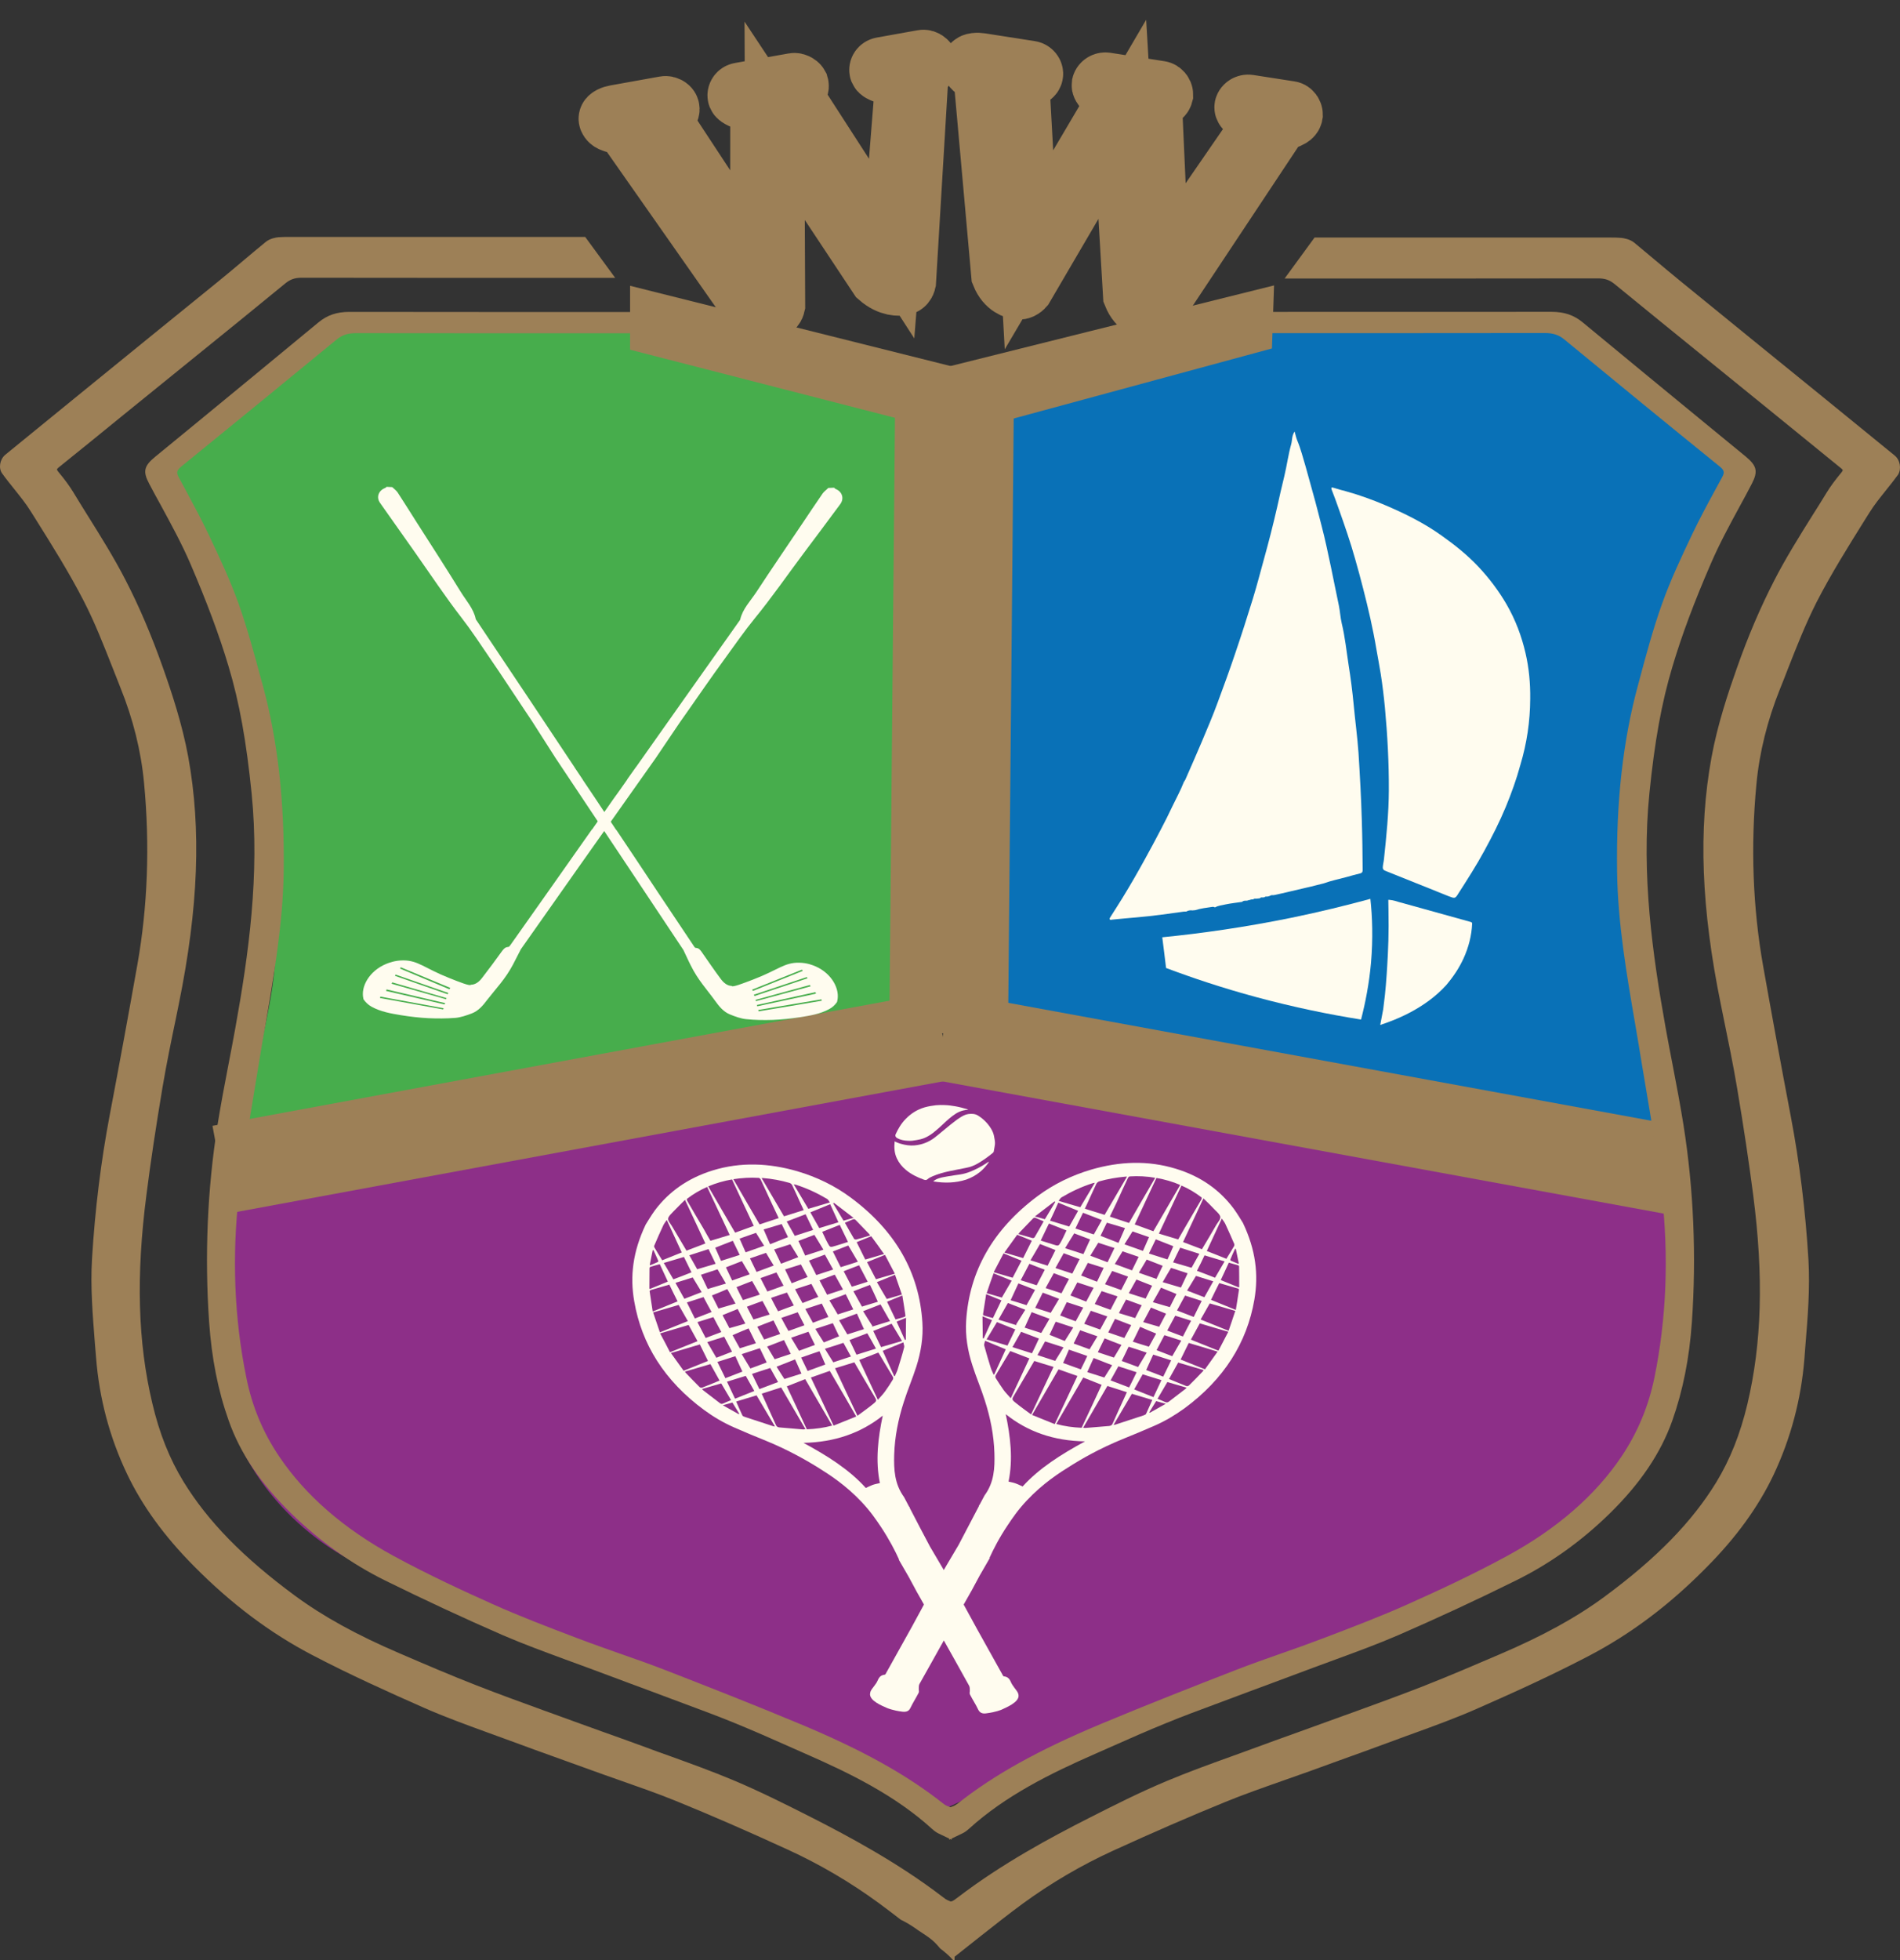 <?xml version="1.0" encoding="UTF-8"?> <svg xmlns="http://www.w3.org/2000/svg" width="32" height="33" viewBox="0 0 32 33" fill="none"><rect x="0" y="0" width="32" height="33" fill="#333333" stroke="none"/><path d="M16.261 6.817C15.106 6.351 13.325 5.76 11.032 5.474C8.735 5.187 6.802 5.313 5.514 5.474C4.643 6.221 3.772 6.966 2.901 7.713C2.869 8.318 2.96 8.645 3.051 8.83C3.069 8.867 3.181 9.104 3.297 9.33C3.336 9.407 3.383 9.5 3.44 9.62C3.527 9.804 3.613 9.993 3.695 10.19C3.788 10.412 3.875 10.63 3.95 10.84C4.097 11.247 4.143 11.512 4.32 12.301C4.577 13.456 4.605 13.481 4.637 13.798C4.682 14.272 4.664 14.666 4.637 14.933C4.659 15.22 4.68 15.65 4.637 16.171C4.589 16.767 4.489 17.132 4.375 17.719C4.291 18.161 4.184 18.794 4.113 19.578C8.066 18.831 12.019 18.086 15.97 17.339C16.068 13.833 16.166 10.325 16.261 6.817Z" fill="#47AD4C"></path><path d="M16.138 6.817C17.341 6.335 19.179 5.737 21.529 5.474C23.476 5.257 25.14 5.339 26.35 5.474C27.297 6.295 28.24 7.115 29.186 7.938C29.034 8.317 28.895 8.622 28.793 8.832C28.657 9.116 28.584 9.246 28.409 9.621C28.322 9.805 28.238 9.995 28.156 10.191C28.063 10.414 27.981 10.631 27.904 10.842C27.706 11.424 27.599 11.922 27.54 12.303C27.449 12.878 27.538 12.955 27.467 13.812C27.435 14.205 27.392 14.524 27.363 14.729C27.392 14.945 27.435 15.268 27.49 15.659C27.613 16.541 27.683 16.986 27.745 17.414C27.817 17.928 27.913 18.665 27.999 19.582C23.951 18.835 19.9 18.089 15.852 17.342C15.95 13.833 16.045 10.325 16.138 6.817Z" fill="#0971B7"></path><path d="M28.304 21.805C28.338 21.395 28.32 21.039 28.304 20.718C28.284 20.306 28.243 19.959 28.206 19.703C27.908 19.678 27.449 19.636 26.894 19.557C26.111 19.447 26.196 19.419 25.193 19.257C24.851 19.201 23.562 18.996 23.132 18.908C23.114 18.905 23.02 18.886 22.891 18.859C22.716 18.824 22.591 18.803 22.45 18.775C21.308 18.556 20.453 18.396 20.287 18.366C19.584 18.235 18.303 17.982 15.758 17.442C11.769 18.226 7.78 19.01 3.79 19.794C3.081 23.059 4.013 24.723 5.021 25.64C6.031 26.561 7.159 26.775 9.911 27.88C12.449 28.898 14.407 29.889 15.665 30.566C16.443 30.203 18.722 29.144 20.482 28.42C20.58 28.379 21.037 28.197 21.631 27.951C22.363 27.65 23.093 27.35 23.846 27.076C24.417 26.869 24.765 26.754 25.27 26.501C25.87 26.2 26.746 25.761 27.34 24.967C27.54 24.699 27.69 24.215 27.986 23.241C28.245 22.398 28.288 21.986 28.304 21.805Z" fill="#8D2F88"></path><path d="M13.37 1.392C13.398 1.387 13.443 1.408 13.457 1.434C13.479 1.509 13.311 1.569 13.409 1.695L15.017 4.185L15.228 1.529C15.233 1.274 14.837 1.266 14.805 1.19C14.796 1.164 14.817 1.131 14.853 1.125L15.544 1.001C15.572 0.996 15.611 1.018 15.624 1.043C15.656 1.124 15.474 1.185 15.47 1.323L15.265 4.741C15.258 4.771 15.24 4.803 15.197 4.811C15.153 4.818 14.987 4.838 14.796 4.671L13.047 2.034L13.061 5.137C13.054 5.167 13.036 5.199 12.993 5.208C12.949 5.215 12.783 5.234 12.592 5.067L10.568 2.181C10.459 2.063 10.284 2.1 10.247 2.009C10.227 1.967 10.329 1.937 10.359 1.932L11.2 1.781C11.228 1.776 11.273 1.797 11.28 1.823C11.31 1.899 11.094 1.972 11.189 2.091L12.797 4.536L12.799 1.923C12.738 1.716 12.444 1.683 12.417 1.618C12.408 1.592 12.429 1.558 12.465 1.553L13.37 1.392Z" fill="#9D8057" stroke="#9D8057" stroke-miterlimit="10"></path><path d="M19.538 1.525C19.568 1.53 19.595 1.562 19.595 1.592C19.575 1.669 19.391 1.669 19.411 1.814L19.536 4.594L21.156 2.244C21.297 2.014 20.939 1.879 20.953 1.802C20.96 1.774 20.996 1.751 21.033 1.757L21.729 1.865C21.756 1.869 21.779 1.902 21.779 1.93C21.765 2.014 21.565 2.011 21.488 2.135L19.466 5.181C19.445 5.206 19.409 5.23 19.366 5.223C19.322 5.216 19.163 5.181 19.077 4.967L18.902 2.009L17.246 4.838C17.225 4.862 17.189 4.885 17.146 4.88C17.103 4.873 16.943 4.838 16.857 4.624L16.564 1.35C16.527 1.208 16.348 1.185 16.366 1.09C16.37 1.045 16.479 1.05 16.509 1.055L17.355 1.187C17.385 1.192 17.412 1.223 17.405 1.252C17.391 1.329 17.155 1.327 17.178 1.467L17.33 4.206L18.733 1.828C18.788 1.62 18.54 1.495 18.549 1.429C18.556 1.401 18.592 1.378 18.626 1.383L19.538 1.525Z" fill="#9D8057" stroke="#9D8057" stroke-miterlimit="10"></path><path d="M16.074 6.928L15.977 17.397" stroke="#9D8057" stroke-width="2" stroke-miterlimit="10"></path><path d="M15.877 17.444L3.715 19.692" stroke="#9D8057" stroke-width="1.5" stroke-miterlimit="10"></path><path d="M15.877 17.444L28.208 19.704" stroke="#9D8057" stroke-width="1.5" stroke-miterlimit="10"></path><path d="M20.087 15.328C20.1 15.326 20.114 15.324 20.128 15.324C20.221 15.294 20.321 15.282 20.419 15.268C20.437 15.266 20.451 15.27 20.464 15.277C20.516 15.245 20.58 15.242 20.639 15.227C20.73 15.208 20.826 15.198 20.919 15.184C20.939 15.163 20.967 15.163 20.996 15.164C21.005 15.163 21.012 15.161 21.021 15.159C21.026 15.152 21.033 15.152 21.042 15.154C21.062 15.145 21.083 15.14 21.105 15.143C21.119 15.128 21.137 15.129 21.155 15.131C21.176 15.129 21.197 15.126 21.219 15.124C21.231 15.107 21.249 15.107 21.269 15.11C21.278 15.108 21.29 15.107 21.299 15.105C21.308 15.094 21.322 15.091 21.337 15.096C21.347 15.094 21.353 15.092 21.363 15.091C21.369 15.089 21.374 15.087 21.381 15.085L21.383 15.084H21.387C21.406 15.066 21.431 15.071 21.451 15.071C21.638 15.033 21.822 14.984 22.008 14.943C22.106 14.922 22.202 14.894 22.299 14.871C22.422 14.826 22.554 14.8 22.682 14.765C22.757 14.743 22.832 14.723 22.907 14.705C22.948 14.694 22.95 14.672 22.95 14.644C22.948 14.368 22.945 14.091 22.936 13.816C22.925 13.435 22.904 13.057 22.88 12.676C22.861 12.402 22.823 12.131 22.798 11.857C22.777 11.634 22.748 11.414 22.713 11.193C22.677 10.961 22.654 10.728 22.598 10.496C22.575 10.398 22.57 10.298 22.55 10.198C22.504 9.984 22.463 9.77 22.418 9.556C22.368 9.321 22.32 9.088 22.259 8.855C22.209 8.662 22.161 8.469 22.106 8.276C22.065 8.136 22.031 7.996 21.99 7.857C21.945 7.708 21.908 7.557 21.847 7.412C21.829 7.368 21.82 7.322 21.804 7.265C21.754 7.34 21.765 7.41 21.747 7.477C21.697 7.654 21.674 7.836 21.631 8.015C21.588 8.189 21.549 8.362 21.51 8.538C21.442 8.834 21.367 9.129 21.285 9.423C21.224 9.644 21.167 9.865 21.099 10.086C21.005 10.391 20.908 10.694 20.805 10.996C20.712 11.273 20.612 11.547 20.51 11.822C20.428 12.048 20.332 12.269 20.239 12.492C20.15 12.704 20.055 12.915 19.964 13.125C19.957 13.139 19.948 13.151 19.939 13.165C19.884 13.306 19.811 13.439 19.745 13.576C19.684 13.705 19.62 13.835 19.552 13.963C19.463 14.132 19.375 14.3 19.281 14.468C19.161 14.687 19.034 14.907 18.902 15.122C18.836 15.229 18.767 15.336 18.699 15.443C18.692 15.456 18.681 15.468 18.692 15.48C18.701 15.492 18.717 15.485 18.731 15.483C18.867 15.47 19.004 15.456 19.143 15.445C19.411 15.422 19.675 15.385 19.939 15.348C19.952 15.347 19.966 15.347 19.98 15.347C20.009 15.329 20.046 15.322 20.087 15.328Z" fill="#FFFCEF"></path><path d="M25.772 11.766C25.775 11.506 25.752 11.25 25.693 10.996C25.627 10.71 25.524 10.435 25.372 10.172C25.24 9.946 25.083 9.737 24.899 9.541C24.713 9.343 24.499 9.172 24.271 9.011C23.983 8.806 23.662 8.646 23.327 8.504C23.114 8.413 22.895 8.334 22.668 8.271C22.602 8.254 22.536 8.236 22.47 8.215C22.422 8.199 22.415 8.208 22.429 8.247C22.47 8.354 22.511 8.459 22.547 8.566C22.647 8.848 22.745 9.13 22.825 9.416C22.873 9.581 22.916 9.746 22.959 9.912C23.045 10.247 23.123 10.582 23.18 10.922C23.205 11.065 23.232 11.207 23.255 11.349C23.284 11.536 23.307 11.726 23.325 11.913C23.368 12.378 23.393 12.843 23.391 13.309C23.389 13.695 23.35 14.079 23.309 14.463C23.305 14.508 23.291 14.554 23.289 14.601C23.287 14.633 23.302 14.649 23.332 14.661C23.66 14.793 23.985 14.922 24.312 15.054C24.34 15.064 24.367 15.077 24.394 15.087C24.503 15.129 24.508 15.131 24.562 15.043C24.715 14.805 24.867 14.568 25.001 14.321C25.133 14.079 25.256 13.837 25.361 13.584C25.456 13.353 25.541 13.118 25.606 12.878C25.716 12.513 25.77 12.143 25.772 11.766Z" fill="#FFFCEF"></path><path d="M24.649 16.136C24.735 15.948 24.785 15.75 24.794 15.552C24.794 15.545 24.794 15.538 24.79 15.533C24.785 15.527 24.776 15.526 24.77 15.522C24.44 15.431 24.11 15.338 23.78 15.247C23.701 15.226 23.623 15.203 23.544 15.182C23.544 15.182 23.468 15.154 23.402 15.15L23.382 15.149C23.382 15.149 23.387 15.415 23.387 15.592C23.387 15.92 23.364 16.259 23.355 16.399C23.346 16.534 23.337 16.639 23.325 16.753C23.314 16.851 23.302 16.934 23.296 16.993C23.28 17.081 23.262 17.169 23.246 17.256C23.505 17.172 24.001 16.979 24.358 16.585C24.49 16.427 24.574 16.297 24.649 16.136Z" fill="#FFFCEF"></path><path d="M22.923 17.165C22.393 17.081 21.799 16.96 21.16 16.788C20.591 16.634 20.082 16.464 19.639 16.297C19.618 16.125 19.598 15.954 19.575 15.78C20.234 15.715 20.965 15.611 21.747 15.452C22.224 15.354 22.668 15.245 23.08 15.133C23.114 15.443 23.125 15.804 23.091 16.206C23.059 16.564 22.995 16.886 22.923 17.165Z" fill="#FFFCEF"></path><path d="M14.071 8.231C14.062 8.227 14.057 8.218 14.048 8.211C14.016 8.213 13.985 8.213 13.95 8.215C13.919 8.247 13.88 8.273 13.855 8.308C13.741 8.471 13.632 8.638 13.521 8.802C13.259 9.192 12.993 9.579 12.736 9.972C12.638 10.119 12.508 10.251 12.467 10.428C12.465 10.438 12.456 10.449 12.449 10.458C12.145 10.889 11.838 11.321 11.533 11.752C11.262 12.136 10.991 12.52 10.719 12.904C10.712 12.913 10.707 12.92 10.703 12.925L10.566 13.118C10.562 13.127 10.557 13.136 10.55 13.144C10.477 13.248 10.405 13.351 10.329 13.455L9.972 13.965L9.97 13.963C9.722 14.314 9.474 14.665 9.229 15.015C9.017 15.313 8.808 15.613 8.596 15.911C8.587 15.924 8.574 15.943 8.56 15.943C8.508 15.945 8.483 15.976 8.455 16.013C8.344 16.166 8.233 16.318 8.117 16.467C8.069 16.529 8.007 16.579 7.93 16.579C7.93 16.579 7.93 16.579 7.93 16.581C7.91 16.602 7.741 16.536 7.564 16.465C7.15 16.301 7.043 16.169 6.791 16.169C6.65 16.169 6.547 16.211 6.502 16.229C6.222 16.346 6.072 16.609 6.12 16.813C6.122 16.818 6.122 16.822 6.124 16.827C6.158 16.874 6.199 16.916 6.256 16.948C6.411 17.034 6.586 17.064 6.756 17.092C6.907 17.116 7.059 17.134 7.209 17.142C7.361 17.149 7.518 17.149 7.671 17.137C7.764 17.128 7.857 17.095 7.946 17.062C8.06 17.018 8.137 16.925 8.205 16.834C8.353 16.643 8.51 16.485 8.64 16.239C8.653 16.215 8.658 16.204 8.772 15.982L9.738 14.61C10.175 13.993 10.609 13.377 11.046 12.76C11.317 12.357 11.462 12.145 11.462 12.145C11.462 12.145 11.569 11.994 11.578 11.98C11.794 11.673 11.96 11.428 12.22 11.072C12.381 10.851 12.536 10.626 12.711 10.412C12.997 10.062 13.254 9.691 13.525 9.328C13.734 9.05 13.944 8.769 14.15 8.49C14.223 8.394 14.185 8.275 14.071 8.231ZM7.464 16.995L6.399 16.802L6.406 16.779C6.761 16.844 7.116 16.909 7.471 16.974C7.468 16.979 7.466 16.988 7.464 16.995ZM7.489 16.911C7.159 16.835 6.832 16.758 6.502 16.683C6.504 16.674 6.509 16.667 6.511 16.658C6.838 16.736 7.168 16.811 7.496 16.888C7.496 16.895 7.491 16.904 7.489 16.911ZM7.512 16.823C7.207 16.736 6.902 16.65 6.595 16.562C6.6 16.555 6.602 16.546 6.606 16.539C6.911 16.627 7.216 16.715 7.521 16.804L7.512 16.823ZM7.539 16.739C7.243 16.636 6.947 16.532 6.652 16.429C6.656 16.422 6.661 16.415 6.663 16.408C6.959 16.511 7.257 16.615 7.552 16.718C7.548 16.725 7.543 16.732 7.539 16.739ZM7.568 16.655L6.736 16.306C6.741 16.299 6.745 16.292 6.75 16.285C7.027 16.401 7.305 16.516 7.584 16.632C7.58 16.641 7.573 16.648 7.568 16.655Z" fill="#FFFCEF"></path><path d="M13.739 16.271C13.695 16.252 13.595 16.209 13.457 16.208C13.209 16.203 13.102 16.332 12.688 16.49C12.51 16.558 12.344 16.622 12.324 16.601C12.324 16.601 12.324 16.601 12.324 16.599C12.247 16.597 12.188 16.546 12.142 16.485C12.03 16.336 11.926 16.181 11.819 16.029C11.794 15.994 11.771 15.96 11.719 15.959C11.705 15.959 11.692 15.94 11.685 15.927C11.485 15.627 11.284 15.328 11.084 15.028C10.85 14.675 10.616 14.323 10.379 13.97L10.377 13.972L10.038 13.46C9.968 13.357 9.899 13.253 9.829 13.149C9.822 13.141 9.818 13.132 9.813 13.123L9.683 12.929C9.679 12.923 9.674 12.916 9.67 12.908C9.413 12.522 9.156 12.136 8.899 11.75C8.61 11.317 8.319 10.884 8.03 10.451C8.023 10.44 8.014 10.431 8.012 10.421C7.975 10.244 7.85 10.112 7.759 9.963C7.516 9.57 7.266 9.181 7.015 8.79C6.911 8.625 6.806 8.459 6.699 8.294C6.677 8.259 6.638 8.231 6.606 8.201C6.574 8.199 6.542 8.197 6.511 8.196C6.504 8.203 6.497 8.211 6.488 8.215C6.374 8.257 6.333 8.373 6.401 8.467C6.599 8.748 6.797 9.029 6.997 9.311C7.254 9.676 7.5 10.047 7.773 10.4C7.939 10.614 8.087 10.84 8.239 11.063C8.485 11.421 8.642 11.668 8.849 11.975C8.858 11.989 8.96 12.141 8.96 12.141C8.96 12.141 9.097 12.355 9.354 12.758C9.767 13.377 10.181 13.996 10.593 14.616L11.51 15.994C11.614 16.215 11.619 16.227 11.633 16.252C11.753 16.497 11.905 16.657 12.044 16.85C12.11 16.941 12.183 17.034 12.294 17.079C12.381 17.114 12.472 17.148 12.563 17.158C12.713 17.174 12.865 17.176 13.018 17.171C13.168 17.165 13.318 17.149 13.466 17.127C13.636 17.1 13.809 17.074 13.964 16.99C14.021 16.96 14.062 16.92 14.096 16.872C14.098 16.867 14.098 16.864 14.1 16.858C14.152 16.655 14.011 16.392 13.739 16.271ZM12.667 16.662C12.947 16.55 13.227 16.438 13.507 16.325C13.511 16.332 13.516 16.339 13.52 16.346C13.241 16.459 12.961 16.571 12.681 16.683C12.676 16.676 12.672 16.669 12.667 16.662ZM12.695 16.748C12.993 16.648 13.29 16.548 13.588 16.45C13.593 16.457 13.595 16.464 13.6 16.471C13.302 16.571 13.006 16.669 12.708 16.769C12.704 16.762 12.699 16.755 12.695 16.748ZM12.724 16.834C13.029 16.75 13.336 16.666 13.641 16.583C13.645 16.59 13.648 16.599 13.652 16.606C13.345 16.688 13.04 16.772 12.733 16.855C12.731 16.848 12.726 16.841 12.724 16.834ZM12.747 16.92C13.077 16.848 13.404 16.776 13.734 16.704C13.736 16.713 13.739 16.72 13.743 16.729C13.413 16.8 13.084 16.871 12.754 16.942C12.752 16.936 12.749 16.928 12.747 16.92ZM12.777 17.027C12.774 17.02 12.772 17.013 12.77 17.004C13.124 16.944 13.479 16.885 13.834 16.825C13.836 16.832 13.839 16.841 13.841 16.848C13.486 16.909 13.131 16.969 12.777 17.027Z" fill="#FFFCEF"></path><path d="M31.909 7.668C31.113 7.017 30.312 6.368 29.514 5.72L28.318 4.746C28.172 4.627 28.027 4.506 27.883 4.385C27.765 4.285 27.647 4.187 27.526 4.087C27.449 4.024 27.346 4.01 27.306 4.005C27.242 3.999 27.18 3.999 27.114 3.999H22.14L21.636 4.689H22.52C23.985 4.689 25.45 4.689 26.914 4.687C27.033 4.687 27.108 4.713 27.194 4.783C27.713 5.209 28.236 5.632 28.757 6.055L29.942 7.017C30.294 7.305 30.647 7.591 30.999 7.877C31.033 7.903 31.036 7.915 31.036 7.915C31.036 7.915 31.036 7.927 31.013 7.955C30.904 8.087 30.826 8.192 30.763 8.296C30.685 8.424 30.606 8.55 30.526 8.676C30.303 9.032 30.073 9.4 29.88 9.777C29.651 10.223 29.444 10.703 29.253 11.247C29.107 11.659 28.925 12.203 28.825 12.753C28.602 13.972 28.652 15.292 28.982 16.909L29.03 17.146C29.109 17.53 29.191 17.928 29.257 18.321C29.369 18.985 29.457 19.575 29.528 20.123C29.705 21.495 29.673 22.61 29.43 23.638C29.309 24.145 29.137 24.576 28.904 24.958C28.495 25.625 27.899 26.236 27.026 26.88C26.553 27.229 25.993 27.538 25.263 27.85C24.842 28.03 24.406 28.218 23.967 28.39C23.596 28.535 23.214 28.674 22.843 28.809L22.557 28.912C22.325 28.997 22.09 29.081 21.858 29.165C21.604 29.256 21.349 29.347 21.094 29.442C20.971 29.486 20.849 29.531 20.728 29.575C20.371 29.703 20.003 29.837 19.648 29.986C19.197 30.175 18.767 30.391 18.333 30.612C17.698 30.934 16.875 31.376 16.136 31.941C16.077 31.986 16.052 32.001 16.045 32.004L16.013 32.014L15.952 31.988C15.943 31.985 15.92 31.971 15.861 31.925C15.122 31.36 14.298 30.919 13.664 30.596C13.227 30.375 12.797 30.159 12.347 29.97C11.992 29.821 11.623 29.688 11.266 29.559C11.144 29.516 11.021 29.472 10.9 29.426C10.646 29.333 10.389 29.24 10.132 29.149C9.9 29.065 9.668 28.983 9.438 28.898L9.142 28.791C8.776 28.658 8.396 28.52 8.028 28.376C7.591 28.206 7.154 28.018 6.731 27.836C6.003 27.524 5.444 27.215 4.969 26.866C4.095 26.222 3.499 25.612 3.09 24.944C2.856 24.562 2.683 24.13 2.565 23.624C2.321 22.598 2.289 21.481 2.467 20.11C2.537 19.559 2.626 18.97 2.737 18.307C2.803 17.916 2.885 17.518 2.965 17.134L3.013 16.897C3.342 15.28 3.392 13.96 3.17 12.741C3.069 12.19 2.888 11.647 2.742 11.235C2.549 10.691 2.344 10.21 2.114 9.765C1.921 9.39 1.691 9.022 1.468 8.666C1.389 8.539 1.309 8.411 1.232 8.283C1.17 8.182 1.093 8.076 0.982 7.943C0.959 7.915 0.959 7.903 0.959 7.903C0.959 7.903 0.961 7.891 0.995 7.864C1.348 7.582 1.696 7.296 2.046 7.012L3.238 6.046C3.761 5.623 4.284 5.199 4.803 4.773C4.889 4.703 4.964 4.676 5.082 4.676C6.547 4.678 8.012 4.678 9.476 4.678H10.361L9.856 3.989H4.923H4.882C4.819 3.989 4.755 3.989 4.691 3.994C4.65 3.998 4.546 4.013 4.471 4.077C4.35 4.175 4.232 4.275 4.113 4.375C3.97 4.496 3.825 4.617 3.679 4.736L2.48 5.709C1.682 6.358 0.884 7.007 0.088 7.657C-0.003 7.733 -0.028 7.882 0.035 7.969C0.099 8.059 0.17 8.147 0.24 8.234C0.342 8.362 0.44 8.483 0.52 8.613L0.59 8.724C0.875 9.178 1.168 9.646 1.411 10.119C1.598 10.482 1.748 10.868 1.896 11.242C1.939 11.354 1.985 11.464 2.028 11.577C2.242 12.106 2.376 12.646 2.426 13.181C2.526 14.233 2.487 15.263 2.314 16.239C2.169 17.055 2.012 17.91 1.846 18.784C1.7 19.554 1.6 20.362 1.55 21.19C1.521 21.67 1.562 22.151 1.598 22.615L1.618 22.856C1.671 23.54 1.846 24.199 2.139 24.814C2.394 25.349 2.76 25.856 3.263 26.364C3.891 26.999 4.541 27.488 5.251 27.86C5.885 28.192 6.538 28.486 7.147 28.755C7.489 28.905 7.846 29.035 8.191 29.161C8.289 29.197 8.387 29.233 8.485 29.268C8.828 29.396 9.174 29.519 9.52 29.644L9.961 29.803C10.111 29.858 10.261 29.91 10.411 29.963C10.734 30.077 11.069 30.192 11.387 30.322C11.965 30.557 12.579 30.824 13.263 31.138C13.8 31.383 14.314 31.685 14.79 32.032C14.917 32.125 15.044 32.223 15.172 32.321C15.254 32.36 15.331 32.406 15.404 32.456C15.481 32.513 15.565 32.562 15.642 32.618C15.717 32.672 15.779 32.735 15.834 32.804C15.913 32.863 15.988 32.928 16.052 33C16.061 33 16.07 33 16.077 33V32.944L16.514 32.598C16.757 32.406 16.987 32.225 17.223 32.051C17.698 31.704 18.212 31.402 18.749 31.157C19.436 30.843 20.05 30.577 20.626 30.342C20.942 30.212 21.276 30.096 21.599 29.982C21.749 29.93 21.899 29.877 22.049 29.823L22.47 29.67C22.823 29.544 23.175 29.416 23.526 29.286C23.623 29.249 23.721 29.214 23.819 29.179C24.165 29.053 24.522 28.923 24.861 28.774C25.472 28.506 26.123 28.211 26.757 27.88C27.469 27.508 28.12 27.019 28.745 26.384C29.248 25.877 29.614 25.368 29.869 24.834C30.16 24.218 30.335 23.559 30.39 22.875L30.408 22.638C30.447 22.172 30.485 21.689 30.458 21.209C30.408 20.381 30.308 19.571 30.162 18.803C29.996 17.931 29.839 17.076 29.694 16.259C29.521 15.282 29.482 14.252 29.582 13.2C29.632 12.665 29.767 12.127 29.98 11.596C30.026 11.484 30.069 11.373 30.112 11.261C30.258 10.889 30.41 10.503 30.594 10.14C30.835 9.669 31.129 9.2 31.411 8.748L31.484 8.632C31.563 8.504 31.661 8.383 31.763 8.255C31.834 8.168 31.902 8.08 31.968 7.991C32.027 7.891 32.002 7.742 31.909 7.668Z" fill="#9D8057"></path><path d="M29.4 7.685L28.766 7.165C28.061 6.586 27.356 6.007 26.653 5.425C26.505 5.304 26.346 5.25 26.132 5.25C24.631 5.251 23.13 5.251 21.629 5.251H21.044L20.787 5.609H21.347C22.905 5.609 24.462 5.609 26.02 5.607C26.159 5.607 26.255 5.639 26.35 5.718C27.217 6.432 28.086 7.144 28.961 7.852C29.039 7.913 29.048 7.954 29.007 8.029L28.884 8.255C28.752 8.497 28.618 8.748 28.497 9.001C28.318 9.378 28.133 9.769 27.99 10.172C27.842 10.588 27.726 11.017 27.615 11.433L27.588 11.533C27.333 12.471 27.219 13.495 27.235 14.668C27.246 15.536 27.396 16.404 27.54 17.242C27.574 17.442 27.608 17.64 27.64 17.84L27.729 18.372C27.824 18.936 27.922 19.52 27.988 20.097C28.108 21.155 28.067 22.195 27.865 23.189C27.765 23.676 27.583 24.113 27.31 24.521C26.869 25.177 26.223 25.738 25.388 26.193C24.799 26.514 24.19 26.794 23.723 27.003C23.264 27.21 22.777 27.394 22.309 27.573L22.263 27.59C22.038 27.676 21.811 27.757 21.583 27.836C21.326 27.927 21.071 28.016 20.819 28.114C20.132 28.381 19.322 28.698 18.533 29.028C17.487 29.466 16.748 29.877 16.134 30.361C16.099 30.387 16.079 30.398 16.068 30.403L16.009 30.426L15.947 30.403C15.936 30.398 15.913 30.387 15.881 30.361C15.267 29.877 14.528 29.465 13.482 29.028C12.697 28.7 11.919 28.395 11.196 28.114C10.943 28.016 10.686 27.925 10.429 27.836C10.202 27.755 9.975 27.676 9.749 27.59L9.704 27.573C9.233 27.394 8.749 27.21 8.289 27.003C7.823 26.794 7.213 26.514 6.624 26.193C5.79 25.738 5.144 25.177 4.702 24.521C4.427 24.113 4.245 23.676 4.148 23.189C3.945 22.195 3.904 21.155 4.025 20.097C4.091 19.518 4.191 18.931 4.284 18.363L4.37 17.842C4.402 17.642 4.436 17.442 4.473 17.242C4.616 16.404 4.766 15.538 4.778 14.672C4.793 13.498 4.68 12.473 4.425 11.536L4.395 11.428C4.284 11.015 4.168 10.588 4.022 10.174C3.879 9.772 3.695 9.381 3.515 9.002C3.397 8.752 3.26 8.501 3.131 8.259L3.008 8.031C2.967 7.955 2.978 7.915 3.054 7.854C3.927 7.145 4.796 6.433 5.665 5.72C5.76 5.641 5.856 5.609 5.994 5.609C7.552 5.611 9.108 5.611 10.668 5.611H11.228L10.971 5.253H10.386C8.885 5.253 7.384 5.253 5.883 5.251C5.671 5.251 5.51 5.306 5.362 5.429C4.664 6.007 3.963 6.582 3.263 7.158L2.615 7.689C2.424 7.845 2.403 7.938 2.512 8.143C2.578 8.269 2.646 8.394 2.715 8.518C2.885 8.832 3.063 9.158 3.204 9.485C3.486 10.142 3.693 10.694 3.85 11.221C4.032 11.826 4.15 12.485 4.238 13.36C4.375 14.729 4.188 16.067 3.963 17.311C3.927 17.516 3.886 17.721 3.847 17.926C3.781 18.265 3.718 18.603 3.663 18.943C3.492 20.027 3.445 21.142 3.522 22.258C3.565 22.87 3.672 23.413 3.852 23.918C4.045 24.467 4.391 24.979 4.909 25.484C5.387 25.949 5.917 26.328 6.488 26.61C7.15 26.936 7.818 27.247 8.471 27.531C8.812 27.678 9.169 27.809 9.513 27.936C9.645 27.985 9.777 28.032 9.909 28.081C10.147 28.171 10.386 28.258 10.625 28.348C10.852 28.432 11.08 28.516 11.307 28.602L11.551 28.693C11.826 28.795 12.103 28.898 12.374 29.009C12.681 29.135 12.986 29.268 13.288 29.403L13.57 29.528C14.312 29.852 15.083 30.231 15.697 30.791C15.736 30.826 15.772 30.852 15.808 30.869L15.986 30.954V30.973L16.006 30.962L16.027 30.973V30.954L16.204 30.869C16.243 30.852 16.277 30.826 16.318 30.791C16.932 30.231 17.703 29.852 18.444 29.528L18.722 29.405C19.027 29.27 19.331 29.135 19.643 29.009C19.914 28.897 20.191 28.795 20.469 28.692L20.71 28.602C20.937 28.516 21.165 28.432 21.392 28.348C21.631 28.26 21.87 28.171 22.108 28.081C22.238 28.032 22.37 27.985 22.502 27.936C22.848 27.809 23.205 27.678 23.546 27.531C24.199 27.247 24.867 26.938 25.529 26.61C26.1 26.329 26.63 25.951 27.108 25.484C27.624 24.979 27.97 24.467 28.165 23.918C28.343 23.413 28.452 22.871 28.495 22.258C28.572 21.142 28.525 20.027 28.354 18.943C28.299 18.603 28.236 18.265 28.17 17.926C28.131 17.721 28.09 17.516 28.054 17.311C27.831 16.067 27.642 14.729 27.779 13.36C27.867 12.483 27.986 11.824 28.168 11.221C28.325 10.694 28.531 10.142 28.816 9.485C28.957 9.157 29.134 8.832 29.305 8.517C29.373 8.392 29.441 8.268 29.505 8.143C29.612 7.936 29.589 7.841 29.4 7.685Z" fill="#9D8057"></path><path d="M15.967 6.877C14.307 6.451 12.647 6.023 10.987 5.597C10.987 5.495 10.987 5.394 10.987 5.292C12.642 5.706 14.298 6.122 15.952 6.535C15.958 6.649 15.963 6.763 15.967 6.877Z" fill="#9D8057" stroke="#9D8057" stroke-width="0.75" stroke-miterlimit="10"></path><path d="M16.074 6.928C17.735 6.477 19.393 6.027 21.053 5.578C21.055 5.481 21.058 5.386 21.062 5.29C19.299 5.728 17.537 6.167 15.777 6.607C15.874 6.714 15.974 6.821 16.074 6.928Z" fill="#9D8057" stroke="#9D8057" stroke-width="0.75" stroke-miterlimit="10"></path><path d="M15.067 19.217C15.101 19.231 15.135 19.247 15.172 19.257C15.247 19.278 15.322 19.291 15.401 19.284C15.531 19.273 15.64 19.227 15.733 19.159C15.827 19.087 15.913 19.01 16.004 18.938C16.059 18.896 16.111 18.852 16.17 18.815C16.211 18.789 16.256 18.763 16.309 18.756C16.366 18.749 16.422 18.75 16.473 18.782C16.57 18.843 16.641 18.919 16.693 19.005C16.718 19.047 16.736 19.091 16.743 19.136C16.752 19.18 16.761 19.224 16.757 19.268C16.752 19.308 16.743 19.35 16.736 19.39C16.734 19.399 16.727 19.406 16.718 19.413C16.641 19.476 16.561 19.534 16.47 19.587C16.411 19.622 16.345 19.648 16.27 19.662C16.177 19.682 16.081 19.697 15.988 19.718C15.89 19.739 15.795 19.766 15.706 19.804C15.674 19.818 15.645 19.832 15.622 19.853C15.601 19.871 15.583 19.869 15.558 19.86C15.447 19.82 15.345 19.769 15.26 19.699C15.192 19.643 15.14 19.578 15.106 19.505C15.062 19.413 15.058 19.319 15.067 19.222C15.065 19.219 15.065 19.219 15.067 19.217Z" fill="#FFFCEF"></path><path d="M16.306 18.684C16.191 18.689 16.111 18.735 16.038 18.791C15.961 18.849 15.897 18.915 15.827 18.978C15.749 19.047 15.672 19.117 15.565 19.161C15.524 19.177 15.483 19.187 15.438 19.194C15.39 19.203 15.342 19.21 15.292 19.206C15.226 19.203 15.165 19.192 15.11 19.161C15.083 19.145 15.074 19.124 15.083 19.099C15.126 19.006 15.176 18.917 15.254 18.838C15.338 18.752 15.44 18.682 15.574 18.643C15.636 18.626 15.697 18.615 15.761 18.608C15.811 18.603 15.861 18.603 15.911 18.605C15.972 18.607 16.031 18.615 16.093 18.626C16.161 18.638 16.227 18.656 16.291 18.675C16.297 18.679 16.3 18.68 16.306 18.684Z" fill="#FFFCEF"></path><path d="M15.717 19.89C15.749 19.86 15.786 19.846 15.824 19.834C15.87 19.82 15.92 19.813 15.968 19.804C16.036 19.792 16.104 19.783 16.172 19.773C16.288 19.755 16.386 19.71 16.482 19.661C16.536 19.633 16.588 19.601 16.639 19.566C16.643 19.562 16.65 19.562 16.657 19.561C16.57 19.692 16.45 19.796 16.275 19.859C16.095 19.917 15.911 19.922 15.717 19.89Z" fill="#FFFCEF"></path><path d="M14.94 28.756C14.94 28.756 15.035 28.798 15.199 28.818C15.265 28.825 15.308 28.809 15.333 28.755C15.374 28.669 15.428 28.586 15.472 28.5C15.483 28.479 15.472 28.453 15.474 28.428C15.476 28.402 15.474 28.374 15.485 28.353C15.629 28.093 15.777 27.836 15.92 27.576C16.02 27.397 16.002 27.413 16.359 26.787L16.361 26.784C16.407 26.698 16.454 26.612 16.5 26.526C16.57 26.407 16.627 26.308 16.668 26.235C16.673 26.233 16.677 26.231 16.682 26.23C16.675 26.231 16.675 26.231 16.663 26.233C16.73 26.086 16.827 25.893 16.971 25.679C17.052 25.558 17.141 25.425 17.291 25.265C17.562 24.976 17.835 24.8 18.053 24.665C18.181 24.586 18.497 24.393 18.94 24.215C19.115 24.143 19.227 24.099 19.438 24.006C19.625 23.925 19.793 23.823 19.95 23.71C20.616 23.219 21.001 22.605 21.126 21.882C21.199 21.456 21.149 21.041 20.933 20.588C20.901 20.537 20.844 20.439 20.776 20.346C20.544 20.036 20.227 19.806 19.807 19.678C19.331 19.531 18.854 19.554 18.383 19.69C18.046 19.789 17.744 19.939 17.48 20.134C16.72 20.699 16.325 21.404 16.272 22.238C16.256 22.489 16.297 22.738 16.375 22.98C16.438 23.18 16.523 23.376 16.586 23.576C16.68 23.867 16.739 24.164 16.748 24.465C16.755 24.713 16.745 24.956 16.582 25.177C16.552 25.232 16.525 25.286 16.495 25.34L16.491 25.339C16.488 25.347 16.486 25.356 16.484 25.363C16.37 25.579 16.259 25.795 16.145 26.01C15.94 26.354 15.87 26.477 15.87 26.477C15.758 26.668 15.692 26.78 15.601 26.941C15.488 27.147 15.415 27.283 15.356 27.392C15.213 27.648 15.071 27.904 14.928 28.16C14.921 28.172 14.912 28.195 14.901 28.195C14.796 28.206 14.794 28.285 14.758 28.337C14.705 28.414 14.676 28.441 14.662 28.477C14.658 28.492 14.653 28.507 14.653 28.525C14.655 28.634 14.837 28.711 14.94 28.756ZM16.577 22.656C16.57 22.633 16.584 22.605 16.591 22.573C16.714 22.624 16.825 22.67 16.939 22.717C16.873 22.859 16.809 23.001 16.745 23.141C16.741 23.141 16.739 23.141 16.734 23.141C16.718 23.105 16.698 23.066 16.686 23.027C16.648 22.905 16.611 22.78 16.577 22.656ZM17.435 22.019C17.478 21.933 17.521 21.849 17.562 21.763C17.653 21.796 17.744 21.831 17.837 21.867C17.792 21.945 17.744 22.023 17.696 22.103C17.616 22.077 17.521 22.047 17.435 22.019ZM17.676 22.203C17.628 22.286 17.582 22.363 17.537 22.442C17.444 22.412 17.346 22.38 17.257 22.352C17.296 22.265 17.334 22.18 17.375 22.091C17.478 22.13 17.571 22.165 17.676 22.203ZM18.554 21.737C18.642 21.767 18.733 21.796 18.822 21.826C18.781 21.902 18.742 21.975 18.704 22.052C18.617 22.021 18.526 21.988 18.438 21.954C18.474 21.882 18.515 21.807 18.554 21.737ZM18.294 21.914C18.208 21.881 18.117 21.846 18.028 21.81C18.065 21.74 18.105 21.663 18.144 21.591C18.235 21.621 18.328 21.651 18.419 21.681C18.376 21.76 18.335 21.835 18.294 21.914ZM18.61 21.621C18.649 21.549 18.69 21.476 18.731 21.398C18.815 21.428 18.908 21.462 18.999 21.493C18.961 21.568 18.922 21.644 18.883 21.719C18.792 21.686 18.699 21.653 18.61 21.621ZM19.14 21.542C19.222 21.574 19.316 21.61 19.404 21.646C19.37 21.712 19.331 21.789 19.295 21.863C19.2 21.833 19.106 21.803 19.011 21.772C19.054 21.693 19.097 21.619 19.14 21.542ZM19.229 21.975C19.193 22.045 19.152 22.121 19.118 22.191C19.027 22.163 18.933 22.135 18.845 22.107C18.886 22.028 18.927 21.953 18.965 21.879C19.049 21.909 19.14 21.942 19.229 21.975ZM19.052 22.31C19.015 22.377 18.977 22.452 18.936 22.526C18.852 22.498 18.758 22.466 18.665 22.433C18.704 22.356 18.742 22.28 18.779 22.205C18.872 22.242 18.965 22.277 19.052 22.31ZM18.529 22.384C18.442 22.352 18.349 22.319 18.26 22.287C18.297 22.215 18.335 22.14 18.372 22.068C18.467 22.1 18.558 22.131 18.649 22.163C18.61 22.235 18.57 22.31 18.529 22.384ZM18.117 22.245C18.03 22.214 17.939 22.179 17.855 22.147C17.892 22.075 17.93 21.996 17.967 21.923C18.058 21.953 18.151 21.982 18.244 22.014C18.201 22.091 18.16 22.166 18.117 22.245ZM17.61 21.686C17.655 21.604 17.701 21.521 17.748 21.435C17.83 21.467 17.919 21.5 18.005 21.532C17.962 21.612 17.921 21.689 17.878 21.774C17.794 21.746 17.701 21.716 17.61 21.686ZM17.776 21.349C17.823 21.265 17.867 21.183 17.915 21.099C18.001 21.132 18.094 21.165 18.183 21.198C18.14 21.283 18.101 21.36 18.06 21.442C17.967 21.412 17.873 21.381 17.776 21.349ZM18.322 21.262C18.406 21.288 18.501 21.318 18.588 21.346C18.549 21.426 18.513 21.502 18.476 21.579C18.383 21.542 18.294 21.507 18.208 21.474C18.242 21.409 18.283 21.332 18.322 21.262ZM18.363 21.141C18.406 21.072 18.451 20.997 18.497 20.923C18.581 20.949 18.679 20.981 18.77 21.011C18.729 21.093 18.692 21.17 18.654 21.251C18.556 21.214 18.463 21.179 18.363 21.141ZM18.906 21.067C18.988 21.095 19.086 21.128 19.177 21.16C19.14 21.235 19.104 21.311 19.065 21.388C18.968 21.353 18.877 21.318 18.776 21.281C18.817 21.214 18.861 21.142 18.906 21.067ZM19.313 21.206C19.397 21.239 19.493 21.276 19.582 21.311C19.55 21.379 19.513 21.456 19.477 21.532C19.377 21.497 19.281 21.463 19.181 21.428C19.224 21.356 19.268 21.284 19.313 21.206ZM19.723 21.346C19.811 21.374 19.909 21.407 20.002 21.437C19.964 21.521 19.925 21.602 19.889 21.677C19.784 21.646 19.689 21.617 19.582 21.586C19.632 21.5 19.675 21.425 19.723 21.346ZM19.814 21.786C19.779 21.852 19.741 21.933 19.702 22.007C19.604 21.979 19.511 21.951 19.416 21.923C19.463 21.838 19.509 21.763 19.554 21.679C19.636 21.712 19.727 21.749 19.814 21.786ZM19.639 22.117C19.604 22.184 19.561 22.265 19.523 22.337C19.431 22.31 19.34 22.284 19.254 22.259C19.3 22.173 19.34 22.096 19.384 22.014C19.461 22.045 19.552 22.082 19.639 22.117ZM19.472 22.452C19.436 22.519 19.39 22.598 19.35 22.673C19.261 22.645 19.165 22.617 19.079 22.589C19.12 22.503 19.159 22.426 19.202 22.338C19.288 22.377 19.377 22.414 19.472 22.452ZM19.313 22.773C19.263 22.856 19.218 22.934 19.168 23.015C19.081 22.984 18.986 22.947 18.892 22.913C18.931 22.833 18.97 22.756 19.008 22.673C19.113 22.706 19.209 22.738 19.313 22.773ZM18.761 22.856C18.679 22.829 18.581 22.796 18.49 22.766C18.529 22.689 18.565 22.614 18.604 22.533C18.699 22.57 18.79 22.607 18.888 22.643C18.849 22.71 18.804 22.784 18.761 22.856ZM18.351 22.717C18.269 22.687 18.176 22.652 18.083 22.619C18.117 22.547 18.155 22.471 18.192 22.396C18.29 22.431 18.383 22.463 18.483 22.498C18.44 22.568 18.397 22.642 18.351 22.717ZM17.933 22.577C17.858 22.547 17.764 22.508 17.676 22.473C17.707 22.407 17.744 22.328 17.78 22.252C17.88 22.286 17.974 22.316 18.076 22.349C18.028 22.424 17.983 22.498 17.933 22.577ZM17.912 22.684C17.864 22.761 17.819 22.834 17.771 22.912C17.685 22.884 17.582 22.849 17.473 22.814C17.519 22.733 17.562 22.657 17.601 22.584C17.703 22.615 17.803 22.649 17.912 22.684ZM17.38 22.784C17.271 22.749 17.164 22.715 17.052 22.68C17.102 22.594 17.15 22.508 17.198 22.422C17.298 22.461 17.396 22.498 17.498 22.536C17.462 22.617 17.421 22.7 17.38 22.784ZM16.968 22.654C16.852 22.621 16.736 22.585 16.616 22.55C16.675 22.454 16.732 22.359 16.791 22.259C16.895 22.3 16.996 22.34 17.1 22.382C17.057 22.473 17.014 22.561 16.968 22.654ZM16.816 22.217C16.87 22.124 16.923 22.031 16.975 21.937C17.073 21.974 17.166 22.01 17.268 22.051C17.216 22.135 17.164 22.217 17.112 22.301C17.116 22.305 17.123 22.308 17.128 22.312C17.116 22.308 17.105 22.307 17.093 22.303C17.005 22.275 16.911 22.247 16.816 22.217ZM17.021 21.891C17.066 21.796 17.109 21.703 17.152 21.607C17.25 21.644 17.341 21.679 17.432 21.716C17.384 21.802 17.337 21.886 17.289 21.974C17.203 21.945 17.107 21.917 17.021 21.891ZM17.191 21.554C17.241 21.462 17.287 21.37 17.337 21.277C17.423 21.311 17.512 21.346 17.596 21.377C17.551 21.463 17.507 21.547 17.46 21.639C17.375 21.612 17.284 21.582 17.191 21.554ZM17.355 21.218C17.41 21.127 17.462 21.037 17.516 20.944C17.598 20.976 17.692 21.013 17.776 21.046C17.733 21.135 17.689 21.22 17.644 21.309C17.553 21.279 17.457 21.251 17.355 21.218ZM17.528 20.886C17.576 20.788 17.619 20.695 17.666 20.599C17.769 20.639 17.867 20.678 17.962 20.716C17.93 20.781 17.903 20.846 17.869 20.907C17.828 20.981 17.826 20.981 17.735 20.951C17.666 20.928 17.598 20.907 17.528 20.886ZM18.092 20.765C18.174 20.797 18.271 20.832 18.36 20.867C18.322 20.951 18.285 21.032 18.247 21.114C18.142 21.081 18.046 21.049 17.939 21.014C17.989 20.93 18.04 20.848 18.092 20.765ZM18.112 20.683C18.155 20.593 18.197 20.508 18.24 20.418C18.347 20.458 18.449 20.499 18.558 20.541C18.513 20.623 18.467 20.702 18.422 20.783C18.317 20.748 18.215 20.716 18.112 20.683ZM18.642 20.585C18.751 20.616 18.856 20.648 18.947 20.676C18.908 20.764 18.874 20.843 18.838 20.925C18.733 20.883 18.635 20.846 18.535 20.806C18.57 20.735 18.608 20.655 18.642 20.585ZM19.074 20.732C19.161 20.762 19.261 20.797 19.352 20.828C19.318 20.907 19.284 20.983 19.25 21.06C19.143 21.023 19.045 20.988 18.938 20.949C18.983 20.878 19.029 20.806 19.074 20.732ZM19.466 20.865C19.57 20.906 19.67 20.946 19.761 20.981C19.732 21.051 19.698 21.128 19.663 21.204C19.55 21.169 19.452 21.137 19.35 21.104C19.39 21.021 19.427 20.946 19.466 20.865ZM19.877 21.006C19.984 21.041 20.089 21.074 20.2 21.109C20.152 21.193 20.107 21.274 20.068 21.344C19.964 21.314 19.861 21.284 19.757 21.253C19.798 21.165 19.836 21.086 19.877 21.006ZM20.287 21.135C20.4 21.17 20.512 21.204 20.625 21.237C20.571 21.33 20.519 21.419 20.464 21.512C20.362 21.472 20.262 21.433 20.159 21.395C20.203 21.309 20.246 21.225 20.287 21.135ZM20.434 21.572C20.384 21.663 20.334 21.751 20.284 21.84C20.189 21.803 20.093 21.767 19.993 21.728C20.043 21.646 20.091 21.565 20.143 21.481C20.225 21.507 20.328 21.539 20.434 21.572ZM20.239 21.902C20.193 21.991 20.15 22.081 20.105 22.172C20.007 22.135 19.916 22.1 19.823 22.063C19.868 21.979 19.914 21.896 19.959 21.812C20.052 21.842 20.148 21.872 20.239 21.902ZM20.061 22.235C20.014 22.324 19.968 22.41 19.923 22.501C19.836 22.468 19.745 22.435 19.659 22.401C19.704 22.317 19.748 22.237 19.793 22.151C19.877 22.177 19.971 22.207 20.061 22.235ZM19.895 22.57C19.843 22.657 19.795 22.743 19.743 22.833C19.663 22.801 19.57 22.766 19.479 22.731C19.523 22.647 19.566 22.564 19.611 22.479C19.702 22.508 19.795 22.538 19.895 22.57ZM19.725 22.903C19.679 22.996 19.636 23.085 19.591 23.177C19.491 23.138 19.393 23.099 19.304 23.066C19.343 22.978 19.381 22.894 19.422 22.806C19.529 22.841 19.625 22.871 19.725 22.903ZM19.561 23.236C19.516 23.332 19.472 23.425 19.427 23.522C19.316 23.478 19.211 23.436 19.102 23.392C19.149 23.306 19.197 23.224 19.245 23.138C19.354 23.171 19.456 23.203 19.561 23.236ZM19.017 23.359C18.911 23.319 18.808 23.28 18.704 23.24C18.747 23.161 18.79 23.084 18.836 23.003C18.94 23.036 19.038 23.07 19.143 23.103C19.099 23.191 19.061 23.273 19.017 23.359ZM18.599 23.192C18.506 23.162 18.404 23.129 18.312 23.101C18.349 23.02 18.383 22.945 18.419 22.863C18.526 22.905 18.622 22.943 18.731 22.985C18.688 23.05 18.642 23.124 18.599 23.192ZM18.203 23.055C18.099 23.017 17.999 22.98 17.905 22.947C17.937 22.877 17.971 22.799 18.003 22.722C18.112 22.761 18.21 22.794 18.312 22.829C18.278 22.905 18.24 22.98 18.203 23.055ZM18.146 23.166C18.021 23.433 17.896 23.699 17.764 23.976C17.637 23.925 17.512 23.874 17.382 23.822C17.535 23.561 17.683 23.306 17.828 23.054C17.937 23.092 18.04 23.129 18.146 23.166ZM17.366 23.813C17.278 23.748 17.194 23.689 17.114 23.624C17.034 23.561 17.039 23.559 17.087 23.478C17.196 23.294 17.303 23.11 17.412 22.926C17.414 22.921 17.419 22.915 17.419 22.913C17.528 22.947 17.632 22.98 17.744 23.013C17.616 23.28 17.494 23.541 17.366 23.813ZM17.023 23.541C16.98 23.49 16.936 23.448 16.902 23.401C16.855 23.336 16.814 23.269 16.77 23.201C16.764 23.189 16.761 23.169 16.768 23.157C16.848 23.022 16.927 22.887 17.009 22.754C17.012 22.752 17.014 22.75 17.018 22.747C17.123 22.787 17.228 22.828 17.337 22.87C17.232 23.092 17.13 23.313 17.023 23.541ZM16.547 22.161C16.607 22.186 16.654 22.205 16.707 22.226C16.659 22.329 16.613 22.431 16.568 22.533C16.564 22.533 16.557 22.531 16.552 22.531C16.55 22.41 16.55 22.291 16.547 22.161ZM16.609 21.788C16.7 21.825 16.779 21.858 16.866 21.893C16.818 21.993 16.773 22.089 16.723 22.191C16.67 22.177 16.618 22.163 16.568 22.147C16.561 22.145 16.554 22.13 16.557 22.121C16.575 22.012 16.591 21.903 16.609 21.788ZM16.734 21.437C16.839 21.479 16.934 21.519 17.039 21.561C16.984 21.656 16.93 21.749 16.873 21.846C16.8 21.825 16.714 21.8 16.618 21.772C16.654 21.66 16.693 21.551 16.734 21.437ZM16.902 21.102C17.012 21.146 17.107 21.186 17.205 21.225C17.155 21.321 17.105 21.416 17.055 21.512C16.952 21.483 16.85 21.453 16.736 21.419C16.793 21.312 16.848 21.207 16.902 21.102ZM17.132 20.788C17.218 20.823 17.3 20.857 17.378 20.888C17.33 20.985 17.282 21.081 17.232 21.181C17.13 21.151 17.027 21.121 16.916 21.088C16.989 20.988 17.059 20.89 17.132 20.788ZM17.451 20.508C17.491 20.527 17.532 20.543 17.578 20.562C17.526 20.655 17.476 20.744 17.423 20.834C17.419 20.841 17.398 20.846 17.389 20.844C17.312 20.823 17.234 20.8 17.152 20.776C17.159 20.765 17.164 20.756 17.171 20.75C17.246 20.672 17.321 20.593 17.396 20.516C17.412 20.499 17.428 20.497 17.451 20.508ZM17.773 20.236C17.717 20.332 17.657 20.427 17.598 20.527C17.546 20.513 17.496 20.497 17.43 20.48C17.546 20.392 17.653 20.309 17.76 20.227C17.764 20.229 17.769 20.232 17.773 20.236ZM17.823 20.248C17.935 20.294 18.046 20.339 18.158 20.385C18.108 20.473 18.058 20.56 18.008 20.65C17.901 20.616 17.794 20.585 17.685 20.551C17.733 20.451 17.778 20.352 17.823 20.248ZM18.44 19.913C18.356 20.055 18.276 20.188 18.194 20.325C18.076 20.29 17.958 20.257 17.83 20.218C17.846 20.197 17.858 20.171 17.878 20.159C18.042 20.062 18.215 19.98 18.404 19.92C18.41 19.918 18.422 19.918 18.44 19.913ZM18.981 19.81C18.856 20.023 18.731 20.236 18.604 20.453C18.492 20.418 18.383 20.385 18.271 20.35C18.29 20.309 18.308 20.271 18.326 20.232C18.372 20.131 18.417 20.031 18.465 19.931C18.472 19.915 18.492 19.897 18.513 19.89C18.656 19.848 18.804 19.824 18.954 19.81C18.961 19.808 18.97 19.81 18.981 19.81ZM19.456 19.829C19.306 20.085 19.161 20.336 19.015 20.59C18.908 20.555 18.804 20.52 18.692 20.483C18.731 20.404 18.767 20.327 18.804 20.25C18.867 20.111 18.931 19.971 18.997 19.832C19.002 19.822 19.017 19.806 19.029 19.806C19.17 19.797 19.311 19.804 19.456 19.829ZM19.877 19.95C19.727 20.209 19.577 20.467 19.425 20.729C19.32 20.69 19.215 20.653 19.111 20.614C19.231 20.357 19.354 20.095 19.477 19.832C19.62 19.857 19.752 19.895 19.877 19.95ZM20.232 20.197C20.141 20.353 20.05 20.508 19.959 20.664C19.918 20.734 19.88 20.804 19.843 20.867C19.734 20.834 19.627 20.802 19.518 20.769C19.645 20.497 19.77 20.23 19.898 19.96C20.023 20.013 20.134 20.081 20.237 20.16C20.243 20.164 20.239 20.185 20.232 20.197ZM20.553 20.49C20.557 20.53 20.514 20.574 20.489 20.616C20.41 20.753 20.328 20.89 20.243 21.032C20.137 20.991 20.032 20.953 19.925 20.911C20.039 20.669 20.15 20.427 20.268 20.176C20.339 20.244 20.405 20.308 20.464 20.372C20.5 20.408 20.548 20.448 20.553 20.49ZM20.787 20.942C20.792 20.953 20.789 20.969 20.785 20.979C20.744 21.049 20.701 21.118 20.655 21.193C20.544 21.149 20.437 21.105 20.325 21.062C20.41 20.881 20.491 20.7 20.578 20.515C20.601 20.55 20.623 20.576 20.637 20.606C20.689 20.718 20.739 20.83 20.787 20.942ZM20.853 21.277C20.812 21.26 20.769 21.242 20.73 21.225C20.723 21.221 20.719 21.211 20.721 21.206C20.746 21.144 20.773 21.084 20.801 21.025C20.805 21.025 20.81 21.025 20.814 21.025C20.83 21.107 20.848 21.19 20.864 21.272C20.862 21.272 20.858 21.276 20.853 21.277ZM20.864 21.675C20.764 21.635 20.662 21.593 20.56 21.551C20.605 21.454 20.651 21.358 20.696 21.258C20.748 21.274 20.801 21.286 20.851 21.302C20.86 21.304 20.869 21.316 20.869 21.323C20.871 21.437 20.871 21.553 20.871 21.667C20.871 21.67 20.869 21.672 20.864 21.675ZM20.814 22.054C20.669 21.995 20.532 21.94 20.396 21.884C20.441 21.789 20.487 21.697 20.535 21.602C20.642 21.633 20.744 21.663 20.848 21.693C20.858 21.695 20.869 21.707 20.867 21.712C20.851 21.826 20.832 21.939 20.814 22.054ZM20.692 22.405C20.532 22.34 20.38 22.28 20.221 22.215C20.273 22.123 20.323 22.035 20.375 21.944C20.512 21.984 20.655 22.026 20.805 22.07C20.769 22.182 20.73 22.291 20.692 22.405ZM20.521 22.74C20.359 22.675 20.207 22.614 20.057 22.554C20.107 22.463 20.155 22.373 20.207 22.28C20.357 22.324 20.516 22.373 20.687 22.422C20.632 22.529 20.578 22.633 20.521 22.74ZM20.294 23.054C20.152 22.996 20.016 22.942 19.884 22.889C19.93 22.796 19.975 22.705 20.021 22.61C20.182 22.657 20.341 22.705 20.507 22.756C20.434 22.857 20.364 22.954 20.294 23.054ZM19.986 23.338C19.886 23.299 19.789 23.257 19.689 23.217C19.741 23.124 19.791 23.033 19.843 22.94C19.986 22.982 20.128 23.024 20.271 23.066C20.266 23.075 20.264 23.082 20.257 23.089C20.182 23.168 20.105 23.247 20.027 23.324C20.018 23.332 19.995 23.341 19.986 23.338ZM19.622 23.604C19.582 23.585 19.541 23.569 19.495 23.55C19.552 23.453 19.607 23.361 19.661 23.268C19.77 23.299 19.875 23.331 19.984 23.362C19.977 23.371 19.973 23.378 19.966 23.383C19.87 23.457 19.775 23.529 19.682 23.601C19.661 23.613 19.645 23.615 19.622 23.604ZM19.356 23.778C19.395 23.715 19.431 23.653 19.472 23.589C19.525 23.603 19.573 23.617 19.634 23.634C19.538 23.689 19.452 23.736 19.366 23.785C19.363 23.782 19.359 23.78 19.356 23.778ZM18.754 23.99C18.858 23.813 18.961 23.641 19.063 23.466C19.177 23.501 19.291 23.534 19.407 23.569C19.372 23.648 19.338 23.727 19.302 23.804C19.297 23.815 19.277 23.823 19.261 23.829C19.102 23.881 18.94 23.934 18.779 23.987C18.774 23.988 18.77 23.988 18.754 23.99ZM18.242 24.038C18.378 23.802 18.515 23.571 18.651 23.334C18.761 23.369 18.867 23.404 18.979 23.439C18.958 23.482 18.94 23.524 18.922 23.564C18.861 23.697 18.799 23.831 18.74 23.966C18.729 23.992 18.713 24.004 18.679 24.008C18.547 24.018 18.413 24.03 18.281 24.041C18.269 24.041 18.258 24.039 18.242 24.038ZM18.217 24.038C18.071 24.032 17.93 24.013 17.789 23.974C17.942 23.713 18.09 23.455 18.244 23.192C18.347 23.233 18.449 23.273 18.554 23.315C18.447 23.548 18.333 23.792 18.217 24.038ZM17.223 25.026C17.184 25.009 17.148 24.99 17.109 24.976C17.073 24.962 17.032 24.955 16.986 24.944C17.064 24.565 17.018 24.188 16.939 23.809C17.307 24.104 17.746 24.258 18.274 24.267C17.873 24.485 17.505 24.716 17.223 25.026Z" fill="#FFFCEF"></path><path d="M17.155 28.553C17.155 28.535 17.152 28.52 17.146 28.506C17.132 28.469 17.1 28.441 17.05 28.365C17.014 28.313 17.012 28.234 16.907 28.223C16.895 28.221 16.886 28.201 16.88 28.188C16.736 27.932 16.595 27.676 16.452 27.42C16.391 27.311 16.32 27.175 16.206 26.97C16.115 26.808 16.049 26.696 15.938 26.505C15.938 26.505 15.867 26.382 15.663 26.038C15.549 25.823 15.435 25.607 15.324 25.391C15.322 25.383 15.319 25.375 15.317 25.367L15.312 25.368C15.283 25.314 15.256 25.26 15.226 25.205C15.065 24.984 15.053 24.741 15.06 24.493C15.069 24.192 15.128 23.895 15.222 23.604C15.285 23.404 15.369 23.208 15.433 23.008C15.51 22.764 15.551 22.517 15.535 22.266C15.483 21.432 15.09 20.727 14.328 20.162C14.064 19.966 13.761 19.817 13.425 19.718C12.954 19.582 12.476 19.559 12.001 19.706C11.582 19.836 11.264 20.066 11.032 20.374C10.964 20.467 10.907 20.567 10.875 20.616C10.659 21.069 10.607 21.486 10.682 21.91C10.807 22.633 11.191 23.247 11.858 23.738C12.015 23.853 12.183 23.953 12.369 24.034C12.581 24.127 12.69 24.171 12.867 24.243C13.311 24.422 13.627 24.616 13.755 24.693C13.975 24.83 14.246 25.004 14.517 25.293C14.667 25.453 14.755 25.586 14.837 25.707C14.98 25.923 15.078 26.114 15.144 26.261C15.133 26.258 15.133 26.258 15.126 26.258C15.131 26.259 15.135 26.261 15.14 26.263C15.181 26.335 15.238 26.435 15.308 26.554C15.354 26.64 15.401 26.726 15.447 26.812L15.449 26.815C15.806 27.441 15.788 27.425 15.888 27.604C16.034 27.864 16.179 28.122 16.322 28.381C16.334 28.404 16.334 28.432 16.334 28.456C16.336 28.481 16.325 28.507 16.336 28.528C16.379 28.614 16.434 28.695 16.475 28.783C16.502 28.837 16.545 28.855 16.609 28.846C16.773 28.826 16.868 28.784 16.868 28.784C16.971 28.737 17.152 28.658 17.155 28.553ZM15.119 23.054C15.108 23.092 15.087 23.129 15.071 23.168C15.067 23.168 15.065 23.168 15.06 23.168C14.996 23.027 14.933 22.887 14.867 22.743C14.98 22.696 15.092 22.65 15.215 22.599C15.219 22.631 15.233 22.657 15.228 22.682C15.197 22.805 15.158 22.929 15.119 23.054ZM14.109 22.13C14.062 22.049 14.016 21.97 13.968 21.893C14.062 21.858 14.153 21.825 14.244 21.789C14.287 21.875 14.328 21.958 14.371 22.045C14.284 22.072 14.191 22.103 14.109 22.13ZM14.432 22.116C14.473 22.205 14.512 22.289 14.551 22.377C14.462 22.405 14.362 22.436 14.271 22.466C14.225 22.387 14.18 22.31 14.132 22.228C14.237 22.189 14.33 22.154 14.432 22.116ZM13.37 21.979C13.281 22.01 13.191 22.044 13.104 22.077C13.063 22.002 13.024 21.926 12.986 21.851C13.075 21.821 13.165 21.791 13.254 21.761C13.293 21.833 13.332 21.907 13.37 21.979ZM13.391 21.705C13.482 21.675 13.575 21.646 13.666 21.616C13.704 21.688 13.743 21.765 13.782 21.835C13.693 21.87 13.602 21.905 13.516 21.938C13.47 21.86 13.432 21.784 13.391 21.705ZM12.924 21.744C12.886 21.668 12.847 21.593 12.808 21.518C12.899 21.486 12.993 21.453 13.077 21.423C13.118 21.498 13.159 21.574 13.197 21.646C13.106 21.679 13.015 21.712 12.924 21.744ZM12.797 21.796C12.701 21.826 12.608 21.856 12.513 21.888C12.474 21.812 12.435 21.737 12.404 21.67C12.492 21.635 12.585 21.6 12.667 21.567C12.711 21.644 12.752 21.718 12.797 21.796ZM12.842 21.903C12.881 21.977 12.92 22.052 12.963 22.131C12.874 22.159 12.781 22.188 12.69 22.215C12.654 22.145 12.615 22.07 12.579 22C12.667 21.966 12.758 21.933 12.842 21.903ZM13.027 22.231C13.065 22.307 13.102 22.38 13.14 22.459C13.047 22.491 12.952 22.522 12.87 22.552C12.829 22.477 12.788 22.401 12.754 22.337C12.842 22.301 12.934 22.266 13.027 22.231ZM13.159 22.188C13.25 22.158 13.341 22.126 13.436 22.093C13.473 22.165 13.511 22.24 13.548 22.312C13.459 22.343 13.366 22.377 13.279 22.408C13.238 22.335 13.197 22.261 13.159 22.188ZM13.563 22.038C13.657 22.007 13.75 21.977 13.841 21.947C13.877 22.021 13.916 22.1 13.952 22.172C13.868 22.203 13.777 22.238 13.691 22.27C13.648 22.191 13.607 22.116 13.563 22.038ZM13.93 21.798C13.886 21.716 13.845 21.637 13.802 21.556C13.886 21.525 13.977 21.491 14.059 21.46C14.107 21.546 14.153 21.628 14.198 21.71C14.105 21.74 14.014 21.77 13.93 21.798ZM13.748 21.467C13.707 21.386 13.666 21.307 13.625 21.223C13.714 21.19 13.807 21.155 13.893 21.123C13.941 21.209 13.986 21.29 14.032 21.374C13.934 21.407 13.841 21.437 13.748 21.467ZM13.602 21.5C13.516 21.533 13.425 21.57 13.334 21.605C13.297 21.528 13.261 21.453 13.222 21.372C13.309 21.344 13.404 21.314 13.489 21.288C13.525 21.356 13.566 21.433 13.602 21.5ZM13.154 21.276C13.115 21.195 13.079 21.118 13.038 21.035C13.131 21.006 13.229 20.976 13.311 20.948C13.354 21.02 13.402 21.095 13.445 21.165C13.345 21.204 13.252 21.239 13.154 21.276ZM13.031 21.307C12.934 21.344 12.84 21.377 12.742 21.414C12.704 21.337 12.667 21.262 12.631 21.186C12.722 21.155 12.82 21.121 12.902 21.093C12.945 21.167 12.99 21.241 13.031 21.307ZM12.627 21.454C12.526 21.489 12.431 21.523 12.331 21.558C12.294 21.483 12.258 21.405 12.226 21.337C12.315 21.302 12.41 21.265 12.495 21.232C12.54 21.309 12.583 21.383 12.627 21.454ZM12.226 21.61C12.119 21.642 12.021 21.67 11.919 21.702C11.883 21.626 11.844 21.544 11.805 21.462C11.899 21.432 11.996 21.398 12.085 21.37C12.131 21.449 12.176 21.525 12.226 21.61ZM12.249 21.703C12.297 21.786 12.34 21.863 12.388 21.947C12.292 21.975 12.199 22.003 12.101 22.031C12.065 21.958 12.024 21.877 11.99 21.81C12.081 21.774 12.172 21.737 12.249 21.703ZM12.424 22.038C12.467 22.123 12.508 22.2 12.554 22.284C12.467 22.308 12.376 22.337 12.285 22.361C12.247 22.289 12.206 22.209 12.169 22.142C12.256 22.107 12.344 22.07 12.424 22.038ZM12.608 22.365C12.652 22.451 12.688 22.529 12.731 22.615C12.645 22.642 12.549 22.671 12.46 22.7C12.419 22.624 12.374 22.547 12.338 22.479C12.431 22.438 12.52 22.401 12.608 22.365ZM12.797 22.698C12.838 22.78 12.874 22.857 12.913 22.938C12.82 22.973 12.724 23.008 12.638 23.04C12.59 22.959 12.542 22.88 12.492 22.798C12.599 22.763 12.695 22.731 12.797 22.698ZM12.92 22.671C13.015 22.633 13.109 22.598 13.204 22.561C13.243 22.642 13.279 22.715 13.318 22.794C13.227 22.824 13.129 22.856 13.047 22.884C13.004 22.81 12.959 22.735 12.92 22.671ZM13.325 22.522C13.425 22.487 13.518 22.454 13.616 22.421C13.652 22.496 13.691 22.573 13.725 22.643C13.632 22.677 13.536 22.712 13.457 22.742C13.411 22.666 13.368 22.593 13.325 22.522ZM13.732 22.373C13.834 22.34 13.927 22.31 14.027 22.277C14.062 22.351 14.1 22.431 14.132 22.498C14.043 22.533 13.95 22.572 13.875 22.601C13.825 22.522 13.777 22.449 13.732 22.373ZM14.205 22.608C14.246 22.682 14.289 22.759 14.332 22.838C14.225 22.873 14.121 22.908 14.034 22.936C13.986 22.859 13.941 22.785 13.893 22.708C14.005 22.673 14.105 22.642 14.205 22.608ZM14.307 22.561C14.412 22.522 14.507 22.486 14.607 22.447C14.658 22.533 14.705 22.619 14.753 22.705C14.642 22.74 14.535 22.773 14.425 22.808C14.387 22.724 14.346 22.643 14.307 22.561ZM14.707 22.408C14.812 22.366 14.912 22.328 15.017 22.286C15.076 22.384 15.133 22.479 15.192 22.577C15.071 22.612 14.955 22.645 14.839 22.68C14.794 22.585 14.751 22.498 14.707 22.408ZM14.712 22.328C14.701 22.331 14.689 22.333 14.678 22.337C14.682 22.333 14.689 22.329 14.694 22.326C14.642 22.244 14.589 22.161 14.537 22.075C14.642 22.035 14.735 21.998 14.83 21.961C14.885 22.056 14.937 22.147 14.99 22.242C14.896 22.272 14.803 22.3 14.712 22.328ZM14.517 21.998C14.469 21.91 14.421 21.826 14.373 21.74C14.464 21.705 14.555 21.67 14.653 21.632C14.698 21.728 14.742 21.819 14.785 21.916C14.701 21.942 14.605 21.972 14.517 21.998ZM14.346 21.663C14.298 21.574 14.255 21.488 14.209 21.402C14.294 21.37 14.382 21.335 14.469 21.302C14.519 21.395 14.566 21.486 14.614 21.579C14.523 21.609 14.43 21.637 14.346 21.663ZM14.159 21.334C14.116 21.246 14.073 21.16 14.027 21.07C14.114 21.037 14.205 21 14.287 20.969C14.341 21.062 14.396 21.151 14.448 21.242C14.348 21.276 14.255 21.304 14.159 21.334ZM14.075 20.974C13.982 21.002 13.98 21.004 13.941 20.93C13.907 20.869 13.88 20.804 13.848 20.739C13.943 20.702 14.041 20.662 14.143 20.622C14.189 20.718 14.235 20.811 14.282 20.909C14.209 20.932 14.141 20.955 14.075 20.974ZM13.868 21.039C13.761 21.074 13.666 21.104 13.561 21.139C13.523 21.056 13.486 20.976 13.447 20.892C13.539 20.858 13.634 20.821 13.716 20.79C13.768 20.874 13.818 20.955 13.868 21.039ZM13.386 20.807C13.341 20.727 13.297 20.648 13.25 20.565C13.359 20.523 13.461 20.483 13.568 20.443C13.611 20.532 13.652 20.618 13.695 20.707C13.593 20.741 13.491 20.772 13.386 20.807ZM13.272 20.828C13.17 20.869 13.075 20.907 12.97 20.948C12.934 20.865 12.899 20.788 12.861 20.699C12.954 20.671 13.059 20.641 13.165 20.608C13.2 20.681 13.238 20.76 13.272 20.828ZM12.87 20.974C12.761 21.013 12.663 21.046 12.558 21.084C12.524 21.007 12.49 20.93 12.456 20.853C12.547 20.821 12.649 20.786 12.733 20.756C12.779 20.83 12.824 20.904 12.87 20.974ZM12.458 21.128C12.354 21.162 12.256 21.191 12.144 21.228C12.11 21.153 12.076 21.076 12.046 21.006C12.137 20.971 12.238 20.93 12.342 20.89C12.381 20.971 12.417 21.046 12.458 21.128ZM12.053 21.277C11.946 21.309 11.846 21.339 11.742 21.369C11.703 21.298 11.658 21.218 11.61 21.134C11.721 21.099 11.826 21.065 11.933 21.03C11.971 21.111 12.01 21.19 12.053 21.277ZM11.646 21.421C11.544 21.462 11.444 21.5 11.341 21.539C11.287 21.446 11.235 21.356 11.18 21.263C11.296 21.228 11.405 21.195 11.519 21.162C11.562 21.249 11.603 21.335 11.646 21.421ZM11.667 21.507C11.719 21.591 11.767 21.672 11.817 21.754C11.714 21.793 11.621 21.83 11.526 21.867C11.476 21.775 11.426 21.688 11.376 21.598C11.48 21.565 11.58 21.533 11.667 21.507ZM11.849 21.838C11.894 21.923 11.937 22.005 11.985 22.089C11.892 22.124 11.801 22.159 11.703 22.198C11.658 22.107 11.614 22.017 11.569 21.928C11.66 21.898 11.755 21.867 11.849 21.838ZM12.015 22.175C12.06 22.261 12.103 22.343 12.149 22.426C12.062 22.459 11.971 22.493 11.885 22.526C11.837 22.436 11.792 22.349 11.746 22.259C11.837 22.231 11.931 22.201 12.015 22.175ZM12.197 22.505C12.242 22.591 12.285 22.673 12.329 22.757C12.238 22.792 12.144 22.828 12.065 22.859C12.012 22.771 11.965 22.686 11.912 22.596C12.012 22.564 12.106 22.535 12.197 22.505ZM12.385 22.833C12.424 22.921 12.463 23.005 12.504 23.092C12.417 23.126 12.319 23.164 12.217 23.203C12.172 23.11 12.128 23.02 12.083 22.929C12.183 22.896 12.278 22.866 12.385 22.833ZM12.56 23.164C12.608 23.248 12.656 23.332 12.704 23.419C12.595 23.462 12.49 23.504 12.379 23.548C12.333 23.452 12.29 23.359 12.244 23.262C12.351 23.229 12.454 23.198 12.56 23.164ZM12.665 23.131C12.768 23.098 12.867 23.064 12.972 23.031C13.018 23.112 13.061 23.189 13.104 23.268C12.997 23.308 12.895 23.347 12.79 23.387C12.747 23.297 12.706 23.215 12.665 23.131ZM13.079 23.01C13.188 22.968 13.284 22.929 13.391 22.887C13.427 22.97 13.461 23.045 13.498 23.126C13.407 23.155 13.302 23.187 13.211 23.217C13.165 23.148 13.12 23.075 13.079 23.01ZM13.493 22.856C13.595 22.82 13.693 22.785 13.802 22.749C13.836 22.826 13.871 22.903 13.9 22.973C13.807 23.006 13.707 23.043 13.602 23.082C13.566 23.005 13.529 22.931 13.493 22.856ZM13.975 23.08C14.123 23.332 14.269 23.585 14.421 23.848C14.294 23.899 14.168 23.95 14.039 24.002C13.909 23.725 13.784 23.457 13.657 23.192C13.768 23.154 13.871 23.117 13.975 23.08ZM14.064 23.036C14.173 23.003 14.28 22.97 14.389 22.936C14.391 22.938 14.394 22.943 14.396 22.948C14.503 23.133 14.612 23.317 14.721 23.501C14.769 23.581 14.774 23.583 14.694 23.646C14.614 23.711 14.528 23.771 14.441 23.836C14.312 23.566 14.191 23.306 14.064 23.036ZM14.471 22.896C14.578 22.856 14.685 22.814 14.789 22.773C14.796 22.777 14.799 22.778 14.799 22.78C14.878 22.915 14.96 23.049 15.04 23.183C15.046 23.196 15.044 23.215 15.037 23.227C14.996 23.294 14.953 23.362 14.905 23.427C14.871 23.475 14.828 23.518 14.785 23.567C14.678 23.338 14.576 23.119 14.471 22.896ZM15.256 22.556C15.251 22.556 15.244 22.558 15.24 22.558C15.194 22.456 15.149 22.356 15.101 22.251C15.151 22.23 15.199 22.21 15.26 22.186C15.258 22.316 15.256 22.435 15.256 22.556ZM15.249 22.144C15.251 22.152 15.244 22.168 15.238 22.17C15.187 22.186 15.135 22.2 15.083 22.214C15.035 22.114 14.987 22.016 14.94 21.916C15.026 21.881 15.106 21.847 15.197 21.81C15.217 21.928 15.233 22.037 15.249 22.144ZM15.19 21.796C15.094 21.825 15.008 21.849 14.935 21.87C14.878 21.774 14.823 21.681 14.769 21.586C14.871 21.544 14.969 21.505 15.074 21.462C15.115 21.576 15.151 21.686 15.19 21.796ZM15.071 21.444C14.958 21.477 14.855 21.507 14.753 21.537C14.703 21.44 14.653 21.346 14.603 21.249C14.701 21.209 14.799 21.17 14.905 21.127C14.96 21.233 15.015 21.337 15.071 21.444ZM14.889 21.113C14.778 21.146 14.678 21.174 14.573 21.206C14.523 21.107 14.476 21.011 14.428 20.913C14.505 20.881 14.587 20.848 14.673 20.813C14.748 20.914 14.819 21.013 14.889 21.113ZM14.412 20.541C14.487 20.62 14.562 20.697 14.637 20.774C14.644 20.781 14.648 20.79 14.655 20.8C14.573 20.825 14.496 20.848 14.419 20.869C14.41 20.87 14.389 20.865 14.385 20.858C14.332 20.769 14.282 20.679 14.23 20.586C14.273 20.567 14.316 20.551 14.357 20.532C14.38 20.522 14.396 20.523 14.412 20.541ZM14.046 20.252C14.153 20.334 14.259 20.415 14.376 20.504C14.309 20.523 14.259 20.537 14.207 20.551C14.148 20.451 14.089 20.355 14.032 20.26C14.039 20.257 14.041 20.255 14.046 20.252ZM14.121 20.578C14.012 20.611 13.905 20.643 13.798 20.676C13.748 20.586 13.698 20.5 13.648 20.411C13.761 20.364 13.871 20.32 13.982 20.274C14.03 20.376 14.075 20.476 14.121 20.578ZM13.404 19.946C13.593 20.006 13.766 20.088 13.93 20.185C13.95 20.197 13.959 20.222 13.977 20.244C13.85 20.281 13.732 20.316 13.614 20.352C13.532 20.215 13.452 20.081 13.368 19.939C13.386 19.943 13.395 19.945 13.404 19.946ZM12.854 19.834C13.004 19.846 13.152 19.873 13.295 19.915C13.316 19.92 13.336 19.938 13.343 19.955C13.391 20.055 13.436 20.157 13.482 20.257C13.5 20.295 13.518 20.334 13.536 20.374C13.422 20.409 13.316 20.443 13.204 20.478C13.077 20.262 12.954 20.05 12.827 19.834C12.838 19.834 12.847 19.832 12.854 19.834ZM12.779 19.831C12.79 19.831 12.806 19.846 12.811 19.857C12.877 19.995 12.938 20.134 13.004 20.274C13.04 20.352 13.077 20.427 13.115 20.508C13.006 20.544 12.899 20.579 12.793 20.614C12.645 20.36 12.499 20.111 12.351 19.853C12.495 19.831 12.638 19.822 12.779 19.831ZM12.329 19.857C12.451 20.122 12.574 20.381 12.695 20.639C12.588 20.678 12.485 20.715 12.381 20.753C12.228 20.494 12.081 20.236 11.928 19.974C12.056 19.92 12.188 19.881 12.329 19.857ZM11.571 20.183C11.674 20.104 11.785 20.038 11.91 19.983C12.037 20.252 12.162 20.518 12.29 20.792C12.181 20.825 12.074 20.857 11.965 20.89C11.928 20.828 11.889 20.756 11.849 20.686C11.758 20.53 11.664 20.376 11.576 20.22C11.569 20.211 11.564 20.19 11.571 20.183ZM11.341 20.397C11.403 20.332 11.469 20.269 11.537 20.201C11.655 20.451 11.767 20.693 11.88 20.935C11.774 20.976 11.669 21.016 11.562 21.056C11.478 20.916 11.398 20.779 11.316 20.641C11.291 20.599 11.248 20.555 11.253 20.515C11.259 20.474 11.307 20.434 11.341 20.397ZM11.171 20.63C11.184 20.601 11.207 20.574 11.23 20.539C11.316 20.725 11.398 20.906 11.482 21.086C11.371 21.13 11.264 21.174 11.153 21.218C11.107 21.144 11.064 21.074 11.023 21.004C11.016 20.993 11.014 20.977 11.021 20.967C11.069 20.855 11.118 20.742 11.171 20.63ZM10.943 21.295C10.959 21.212 10.977 21.13 10.993 21.048C10.998 21.048 11.002 21.048 11.007 21.048C11.034 21.107 11.062 21.169 11.087 21.228C11.089 21.233 11.084 21.246 11.078 21.247C11.037 21.267 10.996 21.283 10.955 21.3C10.95 21.3 10.946 21.298 10.943 21.295ZM10.937 21.693C10.937 21.579 10.939 21.463 10.939 21.349C10.939 21.342 10.948 21.33 10.957 21.328C11.007 21.312 11.057 21.298 11.112 21.284C11.159 21.384 11.203 21.481 11.248 21.577C11.143 21.619 11.043 21.661 10.943 21.702C10.939 21.697 10.937 21.695 10.937 21.693ZM10.941 21.738C10.941 21.733 10.953 21.721 10.959 21.719C11.062 21.688 11.166 21.658 11.273 21.628C11.319 21.723 11.364 21.816 11.412 21.91C11.275 21.966 11.139 22.021 10.993 22.081C10.975 21.963 10.957 21.851 10.941 21.738ZM11 22.096C11.153 22.051 11.296 22.009 11.43 21.97C11.482 22.061 11.533 22.149 11.585 22.242C11.426 22.307 11.273 22.366 11.114 22.431C11.075 22.317 11.039 22.207 11 22.096ZM11.118 22.449C11.289 22.398 11.448 22.351 11.598 22.307C11.649 22.4 11.698 22.489 11.748 22.58C11.598 22.64 11.448 22.701 11.284 22.766C11.23 22.659 11.175 22.554 11.118 22.449ZM11.3 22.78C11.466 22.731 11.626 22.684 11.787 22.635C11.833 22.729 11.878 22.82 11.924 22.913C11.792 22.966 11.655 23.022 11.514 23.078C11.441 22.978 11.373 22.882 11.3 22.78ZM11.78 23.35C11.703 23.273 11.626 23.194 11.551 23.115C11.544 23.11 11.542 23.101 11.537 23.092C11.68 23.05 11.821 23.008 11.965 22.966C12.017 23.059 12.067 23.15 12.119 23.243C12.019 23.285 11.921 23.326 11.821 23.364C11.812 23.366 11.787 23.359 11.78 23.35ZM12.126 23.624C12.031 23.55 11.935 23.478 11.842 23.406C11.835 23.401 11.83 23.394 11.824 23.385C11.933 23.354 12.037 23.322 12.147 23.291C12.201 23.383 12.256 23.478 12.313 23.573C12.267 23.592 12.224 23.608 12.185 23.627C12.162 23.639 12.144 23.639 12.126 23.624ZM12.442 23.809C12.356 23.76 12.269 23.713 12.174 23.659C12.235 23.641 12.283 23.627 12.335 23.613C12.374 23.678 12.413 23.741 12.451 23.802C12.449 23.804 12.444 23.806 12.442 23.809ZM13.027 24.013C12.865 23.96 12.706 23.908 12.545 23.855C12.529 23.85 12.508 23.841 12.504 23.831C12.467 23.753 12.433 23.674 12.399 23.596C12.517 23.561 12.629 23.527 12.742 23.492C12.845 23.668 12.947 23.839 13.052 24.016C13.038 24.013 13.034 24.015 13.027 24.013ZM13.527 24.066C13.395 24.055 13.261 24.043 13.129 24.032C13.095 24.029 13.079 24.016 13.068 23.99C13.008 23.857 12.947 23.724 12.886 23.589C12.867 23.548 12.847 23.506 12.829 23.464C12.94 23.429 13.045 23.394 13.156 23.359C13.295 23.596 13.429 23.827 13.566 24.062C13.55 24.064 13.539 24.066 13.527 24.066ZM13.252 23.341C13.357 23.299 13.459 23.259 13.561 23.219C13.714 23.482 13.864 23.739 14.016 24.001C13.875 24.039 13.734 24.058 13.588 24.064C13.475 23.817 13.361 23.573 13.252 23.341ZM13.532 24.292C14.059 24.281 14.498 24.127 14.867 23.834C14.787 24.213 14.742 24.592 14.819 24.969C14.774 24.979 14.735 24.986 14.696 25C14.658 25.014 14.621 25.034 14.582 25.051C14.303 24.741 13.934 24.509 13.532 24.292Z" fill="#FFFCEF"></path></svg> 